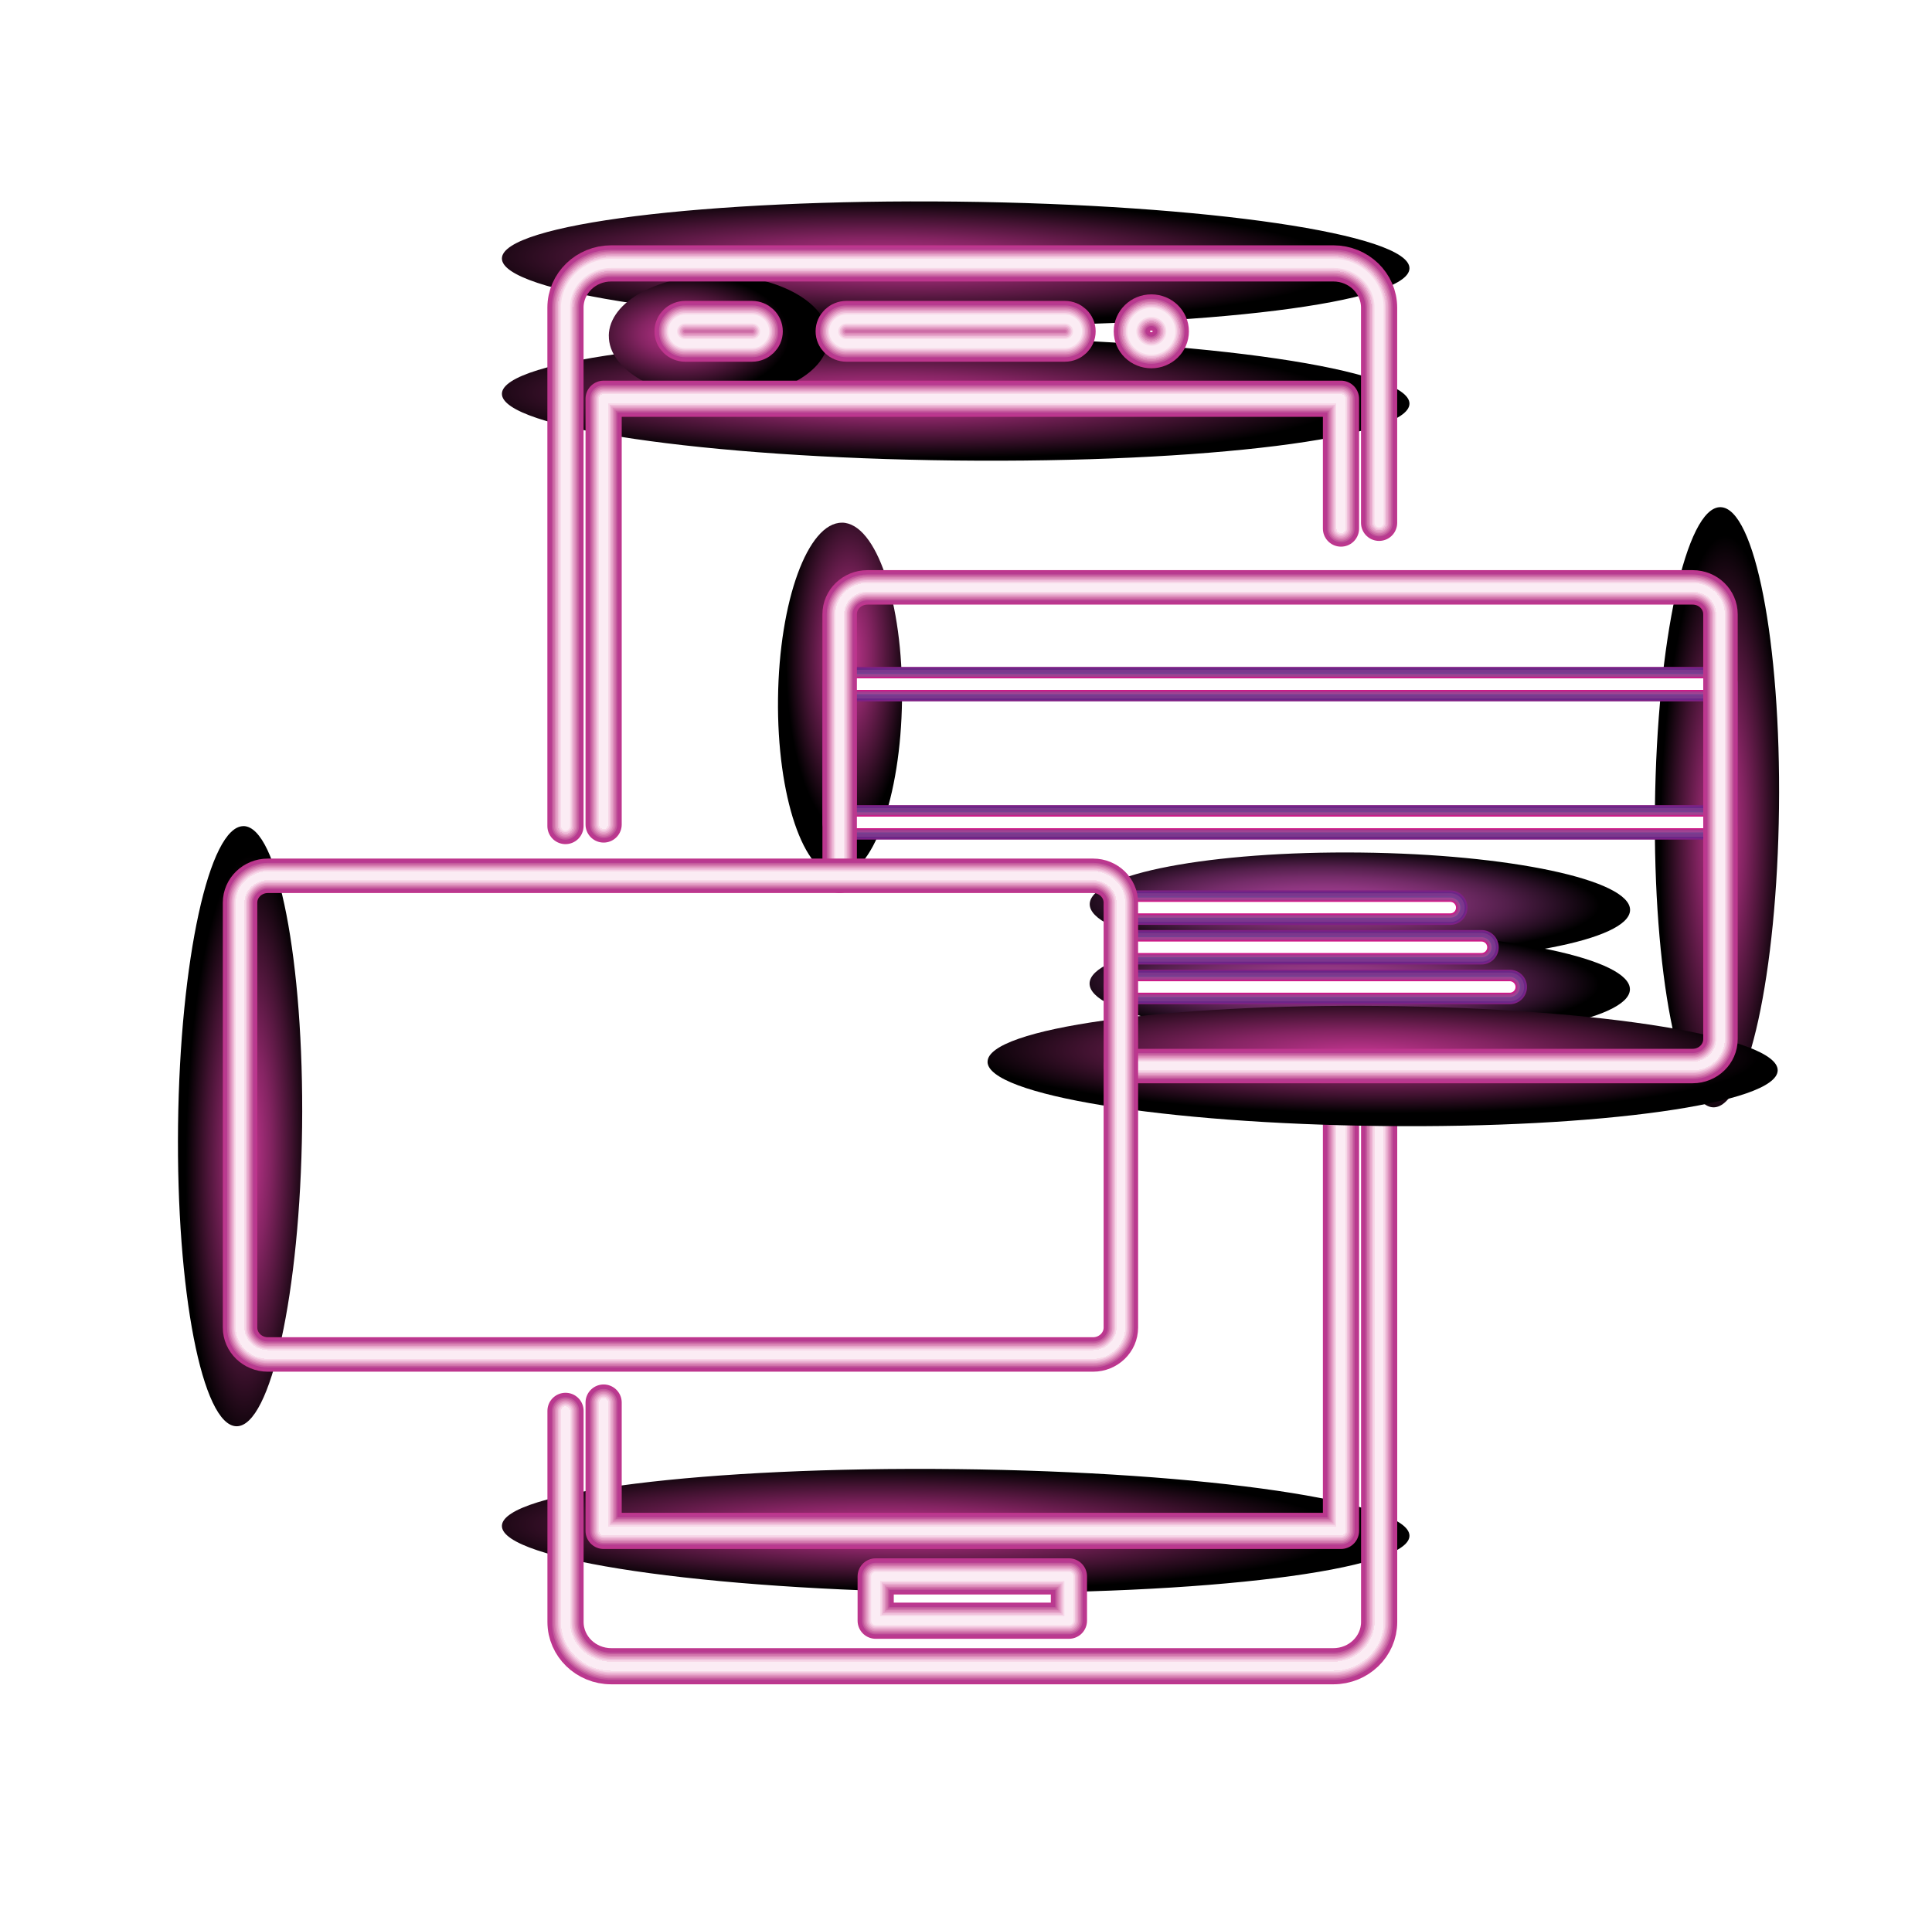 <svg xmlns="http://www.w3.org/2000/svg" fill="none" viewBox="0 0 76 75" height="75" width="76">
<g clip-path="url(#clip0_34_4869)">
<path fill="url(#paint0_radial_34_4869)" d="M19.744 10.167C19.727 11.508 27.708 12.685 37.566 12.793C47.423 12.902 55.428 11.902 55.445 10.559C55.46 9.218 47.48 8.041 37.623 7.933C27.766 7.824 19.759 8.824 19.744 10.167Z" style="mix-blend-mode:color-dodge"></path>
<path fill="url(#paint1_radial_34_4869)" d="M19.744 15.493C19.727 16.835 27.708 18.011 37.566 18.12C47.423 18.228 55.428 17.229 55.445 15.886C55.46 14.545 47.48 13.368 37.623 13.259C27.766 13.151 19.759 14.151 19.744 15.493Z" style="mix-blend-mode:color-dodge"></path>
<path fill="url(#paint2_radial_34_4869)" d="M19.744 60.04C19.727 61.381 27.708 62.558 37.566 62.666C47.423 62.775 55.428 61.775 55.445 60.432C55.46 59.091 47.48 57.914 37.623 57.806C27.766 57.697 19.759 58.697 19.744 60.04Z" style="mix-blend-mode:color-dodge"></path>
<path fill="url(#paint3_radial_34_4869)" d="M23.95 13.205C23.933 14.546 25.856 15.656 28.242 15.683C30.628 15.71 32.575 14.642 32.59 13.301C32.605 11.96 30.684 10.85 28.298 10.825C25.912 10.799 23.965 11.866 23.948 13.207L23.95 13.205Z" style="mix-blend-mode:color-dodge"></path>
<path stroke-linejoin="round" stroke-linecap="round" stroke-width="1.423" stroke="#BE358D" d="M54.252 43.836V63.819C54.252 64.783 53.445 65.562 52.452 65.562H24.045C23.05 65.562 22.246 64.781 22.246 63.819V55.514"></path>
<path stroke-linejoin="round" stroke-linecap="round" stroke-width="1.423" stroke="#BE358D" d="M22.244 32.503V12.106C22.244 11.143 23.05 10.364 24.043 10.364H52.45C53.445 10.364 54.25 11.145 54.25 12.106V20.572"></path>
<path stroke-linejoin="round" stroke-linecap="round" stroke-width="1.423" stroke="#BE358D" d="M52.751 43.836V60.237H23.745V55.187"></path>
<path stroke-linejoin="round" stroke-linecap="round" stroke-width="1.423" stroke="#BE358D" d="M23.745 32.442V15.69H52.751V20.798"></path>
<path stroke-linejoin="round" stroke-linecap="round" stroke-width="1.423" stroke="#BE358D" d="M42.049 62.028H34.447V63.771H42.049V62.028Z"></path>
<path stroke-linejoin="round" stroke-linecap="round" stroke-width="1.423" stroke="#BE358D" d="M42.389 13.037C42.389 13.304 42.165 13.521 41.889 13.521H33.296C33.019 13.521 32.795 13.304 32.795 13.037C32.795 12.769 33.019 12.552 33.296 12.552H41.889C42.165 12.552 42.389 12.769 42.389 13.037Z"></path>
<path stroke-linejoin="round" stroke-linecap="round" stroke-width="1.423" stroke="#BE358D" d="M30.082 13.037C30.082 13.304 29.858 13.521 29.582 13.521H26.957C26.681 13.521 26.457 13.304 26.457 13.037C26.457 12.769 26.681 12.552 26.957 12.552H29.582C29.858 12.552 30.082 12.769 30.082 13.037Z"></path>
<path stroke-linejoin="round" stroke-linecap="round" stroke-width="1.423" stroke="#BE358D" d="M46.057 13.037C46.057 13.447 45.714 13.78 45.29 13.78C44.867 13.78 44.523 13.447 44.523 13.037C44.523 12.627 44.867 12.294 45.29 12.294C45.714 12.294 46.057 12.627 46.057 13.037Z"></path>
<path stroke-linejoin="round" stroke-linecap="round" stroke-width="1.305" stroke="#BA398F" d="M54.252 43.836V63.819C54.252 64.783 53.445 65.562 52.452 65.562H24.045C23.05 65.562 22.246 64.781 22.246 63.819V55.514"></path>
<path stroke-linejoin="round" stroke-linecap="round" stroke-width="1.305" stroke="#BA398F" d="M22.244 32.503V12.106C22.244 11.143 23.05 10.364 24.043 10.364H52.45C53.445 10.364 54.25 11.145 54.25 12.106V20.572"></path>
<path stroke-linejoin="round" stroke-linecap="round" stroke-width="1.305" stroke="#BA398F" d="M52.751 43.836V60.237H23.745V55.187"></path>
<path stroke-linejoin="round" stroke-linecap="round" stroke-width="1.305" stroke="#BA398F" d="M23.745 32.442V15.69H52.751V20.798"></path>
<path stroke-linejoin="round" stroke-linecap="round" stroke-width="1.305" stroke="#BA398F" d="M42.049 62.028H34.447V63.771H42.049V62.028Z"></path>
<path stroke-linejoin="round" stroke-linecap="round" stroke-width="1.305" stroke="#BA398F" d="M42.389 13.037C42.389 13.304 42.165 13.521 41.889 13.521H33.296C33.019 13.521 32.795 13.304 32.795 13.037C32.795 12.769 33.019 12.552 33.296 12.552H41.889C42.165 12.552 42.389 12.769 42.389 13.037Z"></path>
<path stroke-linejoin="round" stroke-linecap="round" stroke-width="1.305" stroke="#BA398F" d="M30.082 13.037C30.082 13.304 29.858 13.521 29.582 13.521H26.957C26.681 13.521 26.457 13.304 26.457 13.037C26.457 12.769 26.681 12.552 26.957 12.552H29.582C29.858 12.552 30.082 12.769 30.082 13.037Z"></path>
<path stroke-linejoin="round" stroke-linecap="round" stroke-width="1.305" stroke="#BA398F" d="M46.057 13.037C46.057 13.447 45.714 13.78 45.29 13.78C44.867 13.78 44.523 13.447 44.523 13.037C44.523 12.627 44.867 12.294 45.29 12.294C45.714 12.294 46.057 12.627 46.057 13.037Z"></path>
<path stroke-linejoin="round" stroke-linecap="round" stroke-width="1.187" stroke="#B73B90" d="M54.252 43.836V63.819C54.252 64.783 53.445 65.562 52.452 65.562H24.045C23.05 65.562 22.246 64.781 22.246 63.819V55.514"></path>
<path stroke-linejoin="round" stroke-linecap="round" stroke-width="1.187" stroke="#B73B90" d="M22.244 32.503V12.106C22.244 11.143 23.05 10.364 24.043 10.364H52.45C53.445 10.364 54.25 11.145 54.25 12.106V20.572"></path>
<path stroke-linejoin="round" stroke-linecap="round" stroke-width="1.187" stroke="#B73B90" d="M52.751 43.836V60.237H23.745V55.187"></path>
<path stroke-linejoin="round" stroke-linecap="round" stroke-width="1.187" stroke="#B73B90" d="M23.745 32.442V15.69H52.751V20.798"></path>
<path stroke-linejoin="round" stroke-linecap="round" stroke-width="1.187" stroke="#B73B90" d="M42.049 62.028H34.447V63.771H42.049V62.028Z"></path>
<path stroke-linejoin="round" stroke-linecap="round" stroke-width="1.187" stroke="#B73B90" d="M42.389 13.037C42.389 13.304 42.165 13.521 41.889 13.521H33.296C33.019 13.521 32.795 13.304 32.795 13.037C32.795 12.769 33.019 12.552 33.296 12.552H41.889C42.165 12.552 42.389 12.769 42.389 13.037Z"></path>
<path stroke-linejoin="round" stroke-linecap="round" stroke-width="1.187" stroke="#B73B90" d="M30.082 13.037C30.082 13.304 29.858 13.521 29.582 13.521H26.957C26.681 13.521 26.457 13.304 26.457 13.037C26.457 12.769 26.681 12.552 26.957 12.552H29.582C29.858 12.552 30.082 12.769 30.082 13.037Z"></path>
<path stroke-linejoin="round" stroke-linecap="round" stroke-width="1.187" stroke="#B73B90" d="M46.057 13.037C46.057 13.447 45.714 13.78 45.29 13.78C44.867 13.78 44.523 13.447 44.523 13.037C44.523 12.627 44.867 12.294 45.29 12.294C45.714 12.294 46.057 12.627 46.057 13.037Z"></path>
<path stroke-linejoin="round" stroke-linecap="round" stroke-width="1.068" stroke="#C3599C" d="M54.252 43.836V63.819C54.252 64.783 53.445 65.562 52.452 65.562H24.045C23.05 65.562 22.246 64.781 22.246 63.819V55.514"></path>
<path stroke-linejoin="round" stroke-linecap="round" stroke-width="1.068" stroke="#C3599C" d="M22.244 32.503V12.106C22.244 11.143 23.05 10.364 24.043 10.364H52.45C53.445 10.364 54.25 11.145 54.25 12.106V20.572"></path>
<path stroke-linejoin="round" stroke-linecap="round" stroke-width="1.068" stroke="#C3599C" d="M52.751 43.836V60.237H23.745V55.187"></path>
<path stroke-linejoin="round" stroke-linecap="round" stroke-width="1.068" stroke="#C3599C" d="M23.745 32.442V15.69H52.751V20.798"></path>
<path stroke-linejoin="round" stroke-linecap="round" stroke-width="1.068" stroke="#C3599C" d="M42.049 62.028H34.447V63.771H42.049V62.028Z"></path>
<path stroke-linejoin="round" stroke-linecap="round" stroke-width="1.068" stroke="#C3599C" d="M42.389 13.037C42.389 13.304 42.165 13.521 41.889 13.521H33.296C33.019 13.521 32.795 13.304 32.795 13.037C32.795 12.769 33.019 12.552 33.296 12.552H41.889C42.165 12.552 42.389 12.769 42.389 13.037Z"></path>
<path stroke-linejoin="round" stroke-linecap="round" stroke-width="1.068" stroke="#C3599C" d="M30.082 13.037C30.082 13.304 29.858 13.521 29.582 13.521H26.957C26.681 13.521 26.457 13.304 26.457 13.037C26.457 12.769 26.681 12.552 26.957 12.552H29.582C29.858 12.552 30.082 12.769 30.082 13.037Z"></path>
<path stroke-linejoin="round" stroke-linecap="round" stroke-width="1.068" stroke="#C3599C" d="M46.057 13.037C46.057 13.447 45.714 13.78 45.29 13.78C44.867 13.78 44.523 13.447 44.523 13.037C44.523 12.627 44.867 12.294 45.29 12.294C45.714 12.294 46.057 12.627 46.057 13.037Z"></path>
<path stroke-linejoin="round" stroke-linecap="round" stroke-width="0.95" stroke="#D073AA" d="M54.252 43.836V63.819C54.252 64.783 53.445 65.562 52.452 65.562H24.045C23.05 65.562 22.246 64.781 22.246 63.819V55.514"></path>
<path stroke-linejoin="round" stroke-linecap="round" stroke-width="0.95" stroke="#D073AA" d="M22.244 32.503V12.106C22.244 11.143 23.05 10.364 24.043 10.364H52.45C53.445 10.364 54.25 11.145 54.25 12.106V20.572"></path>
<path stroke-linejoin="round" stroke-linecap="round" stroke-width="0.95" stroke="#D073AA" d="M52.751 43.836V60.237H23.745V55.187"></path>
<path stroke-linejoin="round" stroke-linecap="round" stroke-width="0.95" stroke="#D073AA" d="M23.745 32.442V15.69H52.751V20.798"></path>
<path stroke-linejoin="round" stroke-linecap="round" stroke-width="0.95" stroke="#D073AA" d="M42.049 62.028H34.447V63.771H42.049V62.028Z"></path>
<path stroke-linejoin="round" stroke-linecap="round" stroke-width="0.95" stroke="#D073AA" d="M42.389 13.037C42.389 13.304 42.165 13.521 41.889 13.521H33.296C33.019 13.521 32.795 13.304 32.795 13.037C32.795 12.769 33.019 12.552 33.296 12.552H41.889C42.165 12.552 42.389 12.769 42.389 13.037Z"></path>
<path stroke-linejoin="round" stroke-linecap="round" stroke-width="0.95" stroke="#D073AA" d="M30.082 13.037C30.082 13.304 29.858 13.521 29.582 13.521H26.957C26.681 13.521 26.457 13.304 26.457 13.037C26.457 12.769 26.681 12.552 26.957 12.552H29.582C29.858 12.552 30.082 12.769 30.082 13.037Z"></path>
<path stroke-linejoin="round" stroke-linecap="round" stroke-width="0.95" stroke="#D073AA" d="M46.057 13.037C46.057 13.447 45.714 13.78 45.29 13.78C44.867 13.78 44.523 13.447 44.523 13.037C44.523 12.627 44.867 12.294 45.29 12.294C45.714 12.294 46.057 12.627 46.057 13.037Z"></path>
<path stroke-linejoin="round" stroke-linecap="round" stroke-width="0.83" stroke="#DC8DBA" d="M54.252 43.836V63.819C54.252 64.783 53.445 65.562 52.452 65.562H24.045C23.05 65.562 22.246 64.781 22.246 63.819V55.514"></path>
<path stroke-linejoin="round" stroke-linecap="round" stroke-width="0.83" stroke="#DC8DBA" d="M22.244 32.503V12.106C22.244 11.143 23.05 10.364 24.043 10.364H52.45C53.445 10.364 54.25 11.145 54.25 12.106V20.572"></path>
<path stroke-linejoin="round" stroke-linecap="round" stroke-width="0.83" stroke="#DC8DBA" d="M52.751 43.836V60.237H23.745V55.187"></path>
<path stroke-linejoin="round" stroke-linecap="round" stroke-width="0.83" stroke="#DC8DBA" d="M23.745 32.442V15.69H52.751V20.798"></path>
<path stroke-linejoin="round" stroke-linecap="round" stroke-width="0.83" stroke="#DC8DBA" d="M42.049 62.028H34.447V63.771H42.049V62.028Z"></path>
<path stroke-linejoin="round" stroke-linecap="round" stroke-width="0.83" stroke="#DC8DBA" d="M42.389 13.037C42.389 13.304 42.165 13.521 41.889 13.521H33.296C33.019 13.521 32.795 13.304 32.795 13.037C32.795 12.769 33.019 12.552 33.296 12.552H41.889C42.165 12.552 42.389 12.769 42.389 13.037Z"></path>
<path stroke-linejoin="round" stroke-linecap="round" stroke-width="0.83" stroke="#DC8DBA" d="M30.082 13.037C30.082 13.304 29.858 13.521 29.582 13.521H26.957C26.681 13.521 26.457 13.304 26.457 13.037C26.457 12.769 26.681 12.552 26.957 12.552H29.582C29.858 12.552 30.082 12.769 30.082 13.037Z"></path>
<path stroke-linejoin="round" stroke-linecap="round" stroke-width="0.83" stroke="#DC8DBA" d="M46.057 13.037C46.057 13.447 45.714 13.78 45.29 13.78C44.867 13.78 44.523 13.447 44.523 13.037C44.523 12.627 44.867 12.294 45.29 12.294C45.714 12.294 46.057 12.627 46.057 13.037Z"></path>
<path stroke-linejoin="round" stroke-linecap="round" stroke-width="0.712" stroke="#E6A6CA" d="M54.252 43.836V63.819C54.252 64.783 53.445 65.562 52.452 65.562H24.045C23.05 65.562 22.246 64.781 22.246 63.819V55.514"></path>
<path stroke-linejoin="round" stroke-linecap="round" stroke-width="0.712" stroke="#E6A6CA" d="M22.244 32.503V12.106C22.244 11.143 23.05 10.364 24.043 10.364H52.45C53.445 10.364 54.25 11.145 54.25 12.106V20.572"></path>
<path stroke-linejoin="round" stroke-linecap="round" stroke-width="0.712" stroke="#E6A6CA" d="M52.751 43.836V60.237H23.745V55.187"></path>
<path stroke-linejoin="round" stroke-linecap="round" stroke-width="0.712" stroke="#E6A6CA" d="M23.745 32.442V15.69H52.751V20.798"></path>
<path stroke-linejoin="round" stroke-linecap="round" stroke-width="0.712" stroke="#E6A6CA" d="M42.049 62.028H34.447V63.771H42.049V62.028Z"></path>
<path stroke-linejoin="round" stroke-linecap="round" stroke-width="0.712" stroke="#E6A6CA" d="M42.389 13.037C42.389 13.304 42.165 13.521 41.889 13.521H33.296C33.019 13.521 32.795 13.304 32.795 13.037C32.795 12.769 33.019 12.552 33.296 12.552H41.889C42.165 12.552 42.389 12.769 42.389 13.037Z"></path>
<path stroke-linejoin="round" stroke-linecap="round" stroke-width="0.712" stroke="#E6A6CA" d="M30.082 13.037C30.082 13.304 29.858 13.521 29.582 13.521H26.957C26.681 13.521 26.457 13.304 26.457 13.037C26.457 12.769 26.681 12.552 26.957 12.552H29.582C29.858 12.552 30.082 12.769 30.082 13.037Z"></path>
<g filter="url(#filter0_ddd_34_4869)">
<path shape-rendering="crispEdges" stroke-linejoin="round" stroke-linecap="round" stroke-width="0.712" stroke="#E6A6CA" d="M46.057 13.037C46.057 13.447 45.714 13.78 45.29 13.78C44.867 13.78 44.523 13.447 44.523 13.037C44.523 12.627 44.867 12.294 45.29 12.294C45.714 12.294 46.057 12.627 46.057 13.037Z"></path>
</g>
<path stroke-linejoin="round" stroke-linecap="round" stroke-width="0.593" stroke="#EFBFDA" d="M54.252 43.836V63.819C54.252 64.783 53.445 65.562 52.452 65.562H24.045C23.05 65.562 22.246 64.781 22.246 63.819V55.514"></path>
<g filter="url(#filter1_ddd_34_4869)">
<path shape-rendering="crispEdges" stroke-linejoin="round" stroke-linecap="round" stroke-width="0.593" stroke="#EFBFDA" d="M22.244 32.503V12.106C22.244 11.143 23.05 10.364 24.043 10.364H52.45C53.445 10.364 54.25 11.145 54.25 12.106V20.572"></path>
</g>
<path stroke-linejoin="round" stroke-linecap="round" stroke-width="0.593" stroke="#EFBFDA" d="M52.751 43.836V60.237H23.745V55.187"></path>
<path stroke-linejoin="round" stroke-linecap="round" stroke-width="0.593" stroke="#EFBFDA" d="M23.745 32.442V15.69H52.751V20.798"></path>
<path stroke-linejoin="round" stroke-linecap="round" stroke-width="0.593" stroke="#EFBFDA" d="M42.049 62.028H34.447V63.771H42.049V62.028Z"></path>
<path stroke-linejoin="round" stroke-linecap="round" stroke-width="0.593" stroke="#EFBFDA" d="M42.389 13.037C42.389 13.304 42.165 13.521 41.889 13.521H33.296C33.019 13.521 32.795 13.304 32.795 13.037C32.795 12.769 33.019 12.552 33.296 12.552H41.889C42.165 12.552 42.389 12.769 42.389 13.037Z"></path>
<path stroke-linejoin="round" stroke-linecap="round" stroke-width="0.593" stroke="#EFBFDA" d="M30.082 13.037C30.082 13.304 29.858 13.521 29.582 13.521H26.957C26.681 13.521 26.457 13.304 26.457 13.037C26.457 12.769 26.681 12.552 26.957 12.552H29.582C29.858 12.552 30.082 12.769 30.082 13.037Z"></path>
<path stroke-linejoin="round" stroke-linecap="round" stroke-width="0.593" stroke="#EFBFDA" d="M46.057 13.037C46.057 13.447 45.714 13.78 45.29 13.78C44.867 13.78 44.523 13.447 44.523 13.037C44.523 12.627 44.867 12.294 45.29 12.294C45.714 12.294 46.057 12.627 46.057 13.037Z"></path>
<path stroke-linejoin="round" stroke-linecap="round" stroke-width="0.475" stroke="#F7D8E8" d="M54.252 43.836V63.819C54.252 64.783 53.445 65.562 52.452 65.562H24.045C23.05 65.562 22.246 64.781 22.246 63.819V55.514"></path>
<path stroke-linejoin="round" stroke-linecap="round" stroke-width="0.475" stroke="#F7D8E8" d="M22.244 32.503V12.106C22.244 11.143 23.05 10.364 24.043 10.364H52.45C53.445 10.364 54.25 11.145 54.25 12.106V20.572"></path>
<path stroke-linejoin="round" stroke-linecap="round" stroke-width="0.475" stroke="#F7D8E8" d="M52.751 43.836V60.237H23.745V55.187"></path>
<path stroke-linejoin="round" stroke-linecap="round" stroke-width="0.475" stroke="#F7D8E8" d="M23.745 32.442V15.69H52.751V20.798"></path>
<path stroke-linejoin="round" stroke-linecap="round" stroke-width="0.475" stroke="#F7D8E8" d="M42.049 62.028H34.447V63.771H42.049V62.028Z"></path>
<path stroke-linejoin="round" stroke-linecap="round" stroke-width="0.475" stroke="#F7D8E8" d="M42.389 13.037C42.389 13.304 42.165 13.521 41.889 13.521H33.296C33.019 13.521 32.795 13.304 32.795 13.037C32.795 12.769 33.019 12.552 33.296 12.552H41.889C42.165 12.552 42.389 12.769 42.389 13.037Z"></path>
<path stroke-linejoin="round" stroke-linecap="round" stroke-width="0.475" stroke="#F7D8E8" d="M30.082 13.037C30.082 13.304 29.858 13.521 29.582 13.521H26.957C26.681 13.521 26.457 13.304 26.457 13.037C26.457 12.769 26.681 12.552 26.957 12.552H29.582C29.858 12.552 30.082 12.769 30.082 13.037Z"></path>
<path stroke-linejoin="round" stroke-linecap="round" stroke-width="0.475" stroke="#F7D8E8" d="M46.057 13.037C46.057 13.447 45.714 13.78 45.29 13.78C44.867 13.78 44.523 13.447 44.523 13.037C44.523 12.627 44.867 12.294 45.29 12.294C45.714 12.294 46.057 12.627 46.057 13.037Z"></path>
<g filter="url(#filter2_ddd_34_4869)">
<path shape-rendering="crispEdges" stroke-linejoin="round" stroke-linecap="round" stroke-width="0.357" stroke="#FBECF4" d="M54.252 43.836V63.819C54.252 64.783 53.445 65.562 52.452 65.562H24.045C23.05 65.562 22.246 64.781 22.246 63.819V55.514"></path>
</g>
<path stroke-linejoin="round" stroke-linecap="round" stroke-width="0.357" stroke="#FBECF4" d="M22.244 32.503V12.106C22.244 11.143 23.05 10.364 24.043 10.364H52.45C53.445 10.364 54.25 11.145 54.25 12.106V20.572"></path>
<g filter="url(#filter3_ddd_34_4869)">
<path shape-rendering="crispEdges" stroke-linejoin="round" stroke-linecap="round" stroke-width="0.357" stroke="#FBECF4" d="M52.751 43.836V60.237H23.745V55.187"></path>
</g>
<g filter="url(#filter4_ddd_34_4869)">
<path shape-rendering="crispEdges" stroke-linejoin="round" stroke-linecap="round" stroke-width="0.357" stroke="#FBECF4" d="M23.745 32.442V15.69H52.751V20.798"></path>
</g>
<path stroke-linejoin="round" stroke-linecap="round" stroke-width="0.357" stroke="#FBECF4" d="M42.049 62.028H34.447V63.771H42.049V62.028Z"></path>
<path stroke-linejoin="round" stroke-linecap="round" stroke-width="0.357" stroke="#FBECF4" d="M42.389 13.037C42.389 13.304 42.165 13.521 41.889 13.521H33.296C33.019 13.521 32.795 13.304 32.795 13.037C32.795 12.769 33.019 12.552 33.296 12.552H41.889C42.165 12.552 42.389 12.769 42.389 13.037Z"></path>
<path stroke-linejoin="round" stroke-linecap="round" stroke-width="0.357" stroke="#FBECF4" d="M30.082 13.037C30.082 13.304 29.858 13.521 29.582 13.521H26.957C26.681 13.521 26.457 13.304 26.457 13.037C26.457 12.769 26.681 12.552 26.957 12.552H29.582C29.858 12.552 30.082 12.769 30.082 13.037Z"></path>
<path stroke-linejoin="round" stroke-linecap="round" stroke-width="0.357" stroke="#FBECF4" d="M46.057 13.037C46.057 13.447 45.714 13.78 45.29 13.78C44.867 13.78 44.523 13.447 44.523 13.037C44.523 12.627 44.867 12.294 45.29 12.294C45.714 12.294 46.057 12.627 46.057 13.037Z"></path>
<path fill="url(#paint4_radial_34_4869)" d="M9.582 32.507C8.234 32.491 7.08 37.767 7.004 44.286C6.927 50.806 7.957 56.105 9.305 56.12C10.653 56.134 11.807 50.86 11.884 44.341C11.96 37.821 10.93 32.522 9.582 32.505V32.507Z" style="mix-blend-mode:color-dodge"></path>
<path fill="url(#paint5_radial_34_4869)" d="M42.867 35.574C42.852 36.758 47.601 37.77 53.471 37.834C59.34 37.899 64.11 36.991 64.123 35.807C64.136 34.623 59.391 33.611 53.521 33.546C47.652 33.481 42.882 34.39 42.867 35.572V35.574Z" style="mix-blend-mode:color-dodge"></path>
<path fill="url(#paint6_radial_34_4869)" d="M42.861 38.696C42.846 39.88 47.595 40.892 53.465 40.957C59.332 41.022 64.102 40.114 64.117 38.931C64.13 37.747 59.385 36.734 53.515 36.671C47.646 36.606 42.876 37.514 42.861 38.697V38.696Z" style="mix-blend-mode:color-dodge"></path>
<path fill="url(#paint7_radial_34_4869)" d="M67.679 19.956C66.331 19.94 65.178 25.216 65.101 31.737C65.025 38.257 66.055 43.556 67.403 43.571C68.751 43.585 69.905 38.311 69.981 31.791C70.058 25.272 69.027 19.972 67.679 19.956Z" style="mix-blend-mode:color-dodge"></path>
<path fill="url(#paint8_radial_34_4869)" d="M33.125 20.567C31.777 20.553 30.65 23.651 30.605 27.488C30.56 31.323 31.617 34.447 32.963 34.461C34.311 34.476 35.438 31.378 35.483 27.54C35.528 23.705 34.471 20.582 33.125 20.565V20.567Z" style="mix-blend-mode:color-dodge"></path>
<path fill="url(#paint9_radial_34_4869)" d="M38.847 41.774C38.83 43.079 45.777 44.212 54.361 44.306C62.943 44.402 69.914 43.419 69.93 42.116C69.944 40.812 62.999 39.677 54.418 39.583C45.836 39.489 38.864 40.471 38.849 41.774H38.847Z" style="mix-blend-mode:color-dodge"></path>
<path stroke-linejoin="round" stroke-linecap="round" stroke-width="1.356" stroke="#7E2085" d="M67.679 26.92H33.03V32.359H67.679V26.92Z"></path>
<path stroke-linejoin="round" stroke-linecap="round" stroke-width="1.242" stroke="#692787" d="M67.679 26.92H33.03V32.359H67.679V26.92Z"></path>
<path stroke-linejoin="round" stroke-linecap="round" stroke-width="1.129" stroke="#7C378D" d="M67.679 26.92H33.03V32.359H67.679V26.92Z"></path>
<path stroke-linejoin="round" stroke-linecap="round" stroke-width="0.903" stroke="#754091" d="M67.679 26.92H33.03V32.359H67.679V26.92Z"></path>
<path stroke-linejoin="round" stroke-linecap="round" stroke-width="0.791" stroke="#A14493" d="M67.679 26.92H33.03V32.359H67.679V26.92Z"></path>
<path stroke-linejoin="round" stroke-linecap="round" stroke-width="0.677" stroke="#A03D90" d="M67.679 26.92H33.03V32.359H67.679V26.92Z"></path>
<path stroke-linejoin="round" stroke-linecap="round" stroke-width="0.565" stroke="#CD1987" d="M67.679 26.92H33.03V32.359H67.679V26.92Z"></path>
<g filter="url(#filter5_ddd_34_4869)">
<path shape-rendering="crispEdges" stroke-linejoin="round" stroke-linecap="round" stroke-width="0.451" stroke="white" d="M67.679 26.92H33.03V32.359H67.679V26.92Z"></path>
</g>
<path stroke-linejoin="round" stroke-linecap="round" stroke-width="1.356" stroke="#BE358D" d="M33.03 34.461V24.171C33.03 23.585 33.519 23.112 34.124 23.112H66.585C67.19 23.112 67.679 23.585 67.679 24.171V40.886C67.679 41.472 67.19 41.946 66.585 41.946H44.093"></path>
<path stroke-linejoin="round" stroke-linecap="round" stroke-width="1.242" stroke="#BA398F" d="M33.03 34.461V24.171C33.03 23.585 33.519 23.112 34.124 23.112H66.585C67.19 23.112 67.679 23.585 67.679 24.171V40.886C67.679 41.472 67.19 41.946 66.585 41.946H44.093"></path>
<path stroke-linejoin="round" stroke-linecap="round" stroke-width="1.129" stroke="#B73B90" d="M33.03 34.461V24.171C33.03 23.585 33.519 23.112 34.124 23.112H66.585C67.19 23.112 67.679 23.585 67.679 24.171V40.886C67.679 41.472 67.19 41.946 66.585 41.946H44.093"></path>
<path stroke-linejoin="round" stroke-linecap="round" stroke-width="1.017" stroke="#C3599C" d="M33.03 34.461V24.171C33.03 23.585 33.519 23.112 34.124 23.112H66.585C67.19 23.112 67.679 23.585 67.679 24.171V40.886C67.679 41.472 67.19 41.946 66.585 41.946H44.093"></path>
<path stroke-linejoin="round" stroke-linecap="round" stroke-width="0.903" stroke="#D073AA" d="M33.03 34.461V24.171C33.03 23.585 33.519 23.112 34.124 23.112H66.585C67.19 23.112 67.679 23.585 67.679 24.171V40.886C67.679 41.472 67.19 41.946 66.585 41.946H44.093"></path>
<path stroke-linejoin="round" stroke-linecap="round" stroke-width="0.791" stroke="#DC8DBA" d="M33.03 34.461V24.171C33.03 23.585 33.519 23.112 34.124 23.112H66.585C67.19 23.112 67.679 23.585 67.679 24.171V40.886C67.679 41.472 67.19 41.946 66.585 41.946H44.093"></path>
<path stroke-linejoin="round" stroke-linecap="round" stroke-width="0.677" stroke="#E6A6CA" d="M33.03 34.461V24.171C33.03 23.585 33.519 23.112 34.124 23.112H66.585C67.19 23.112 67.679 23.585 67.679 24.171V40.886C67.679 41.472 67.19 41.946 66.585 41.946H44.093"></path>
<path stroke-linejoin="round" stroke-linecap="round" stroke-width="0.565" stroke="#EFBFDA" d="M33.03 34.461V24.171C33.03 23.585 33.519 23.112 34.124 23.112H66.585C67.19 23.112 67.679 23.585 67.679 24.171V40.886C67.679 41.472 67.19 41.946 66.585 41.946H44.093"></path>
<path stroke-linejoin="round" stroke-linecap="round" stroke-width="0.451" stroke="#F7D8E8" d="M33.03 34.461V24.171C33.03 23.585 33.519 23.112 34.124 23.112H66.585C67.19 23.112 67.679 23.585 67.679 24.171V40.886C67.679 41.472 67.19 41.946 66.585 41.946H44.093"></path>
<g filter="url(#filter6_ddd_34_4869)">
<path shape-rendering="crispEdges" stroke-linejoin="round" stroke-linecap="round" stroke-width="0.34" stroke="#FBECF4" d="M33.03 34.461V24.171C33.03 23.585 33.519 23.112 34.124 23.112H66.585C67.19 23.112 67.679 23.585 67.679 24.171V40.886C67.679 41.472 67.19 41.946 66.585 41.946H44.093"></path>
</g>
<path stroke-linejoin="round" stroke-linecap="round" stroke-width="1.356" stroke="#7E2085" d="M44.094 35.713H57.05"></path>
<path stroke-linejoin="round" stroke-linecap="round" stroke-width="1.356" stroke="#7E2085" d="M44.299 37.273H58.278"></path>
<path stroke-linejoin="round" stroke-linecap="round" stroke-width="1.356" stroke="#7E2085" d="M44.094 38.835H59.391"></path>
<path stroke-linejoin="round" stroke-linecap="round" stroke-width="1.242" stroke="#692787" d="M44.094 35.713H57.05"></path>
<path stroke-linejoin="round" stroke-linecap="round" stroke-width="1.242" stroke="#692787" d="M44.299 37.273H58.278"></path>
<path stroke-linejoin="round" stroke-linecap="round" stroke-width="1.242" stroke="#692787" d="M44.094 38.835H59.391"></path>
<path stroke-linejoin="round" stroke-linecap="round" stroke-width="1.129" stroke="#7C378D" d="M44.094 35.713H57.05"></path>
<path stroke-linejoin="round" stroke-linecap="round" stroke-width="1.129" stroke="#7C378D" d="M44.299 37.273H58.278"></path>
<path stroke-linejoin="round" stroke-linecap="round" stroke-width="1.129" stroke="#7C378D" d="M44.094 38.835H59.391"></path>
<path stroke-linejoin="round" stroke-linecap="round" stroke-width="0.903" stroke="#754091" d="M44.094 35.713H57.05"></path>
<path stroke-linejoin="round" stroke-linecap="round" stroke-width="0.903" stroke="#754091" d="M44.299 37.273H58.278"></path>
<path stroke-linejoin="round" stroke-linecap="round" stroke-width="0.903" stroke="#754091" d="M44.094 38.835H59.391"></path>
<path stroke-linejoin="round" stroke-linecap="round" stroke-width="0.791" stroke="#A14493" d="M44.094 35.713H57.05"></path>
<path stroke-linejoin="round" stroke-linecap="round" stroke-width="0.791" stroke="#A14493" d="M44.299 37.273H58.278"></path>
<path stroke-linejoin="round" stroke-linecap="round" stroke-width="0.791" stroke="#A14493" d="M44.094 38.835H59.391"></path>
<path stroke-linejoin="round" stroke-linecap="round" stroke-width="0.677" stroke="#A03D90" d="M44.094 35.713H57.05"></path>
<path stroke-linejoin="round" stroke-linecap="round" stroke-width="0.677" stroke="#A03D90" d="M44.299 37.273H58.278"></path>
<path stroke-linejoin="round" stroke-linecap="round" stroke-width="0.677" stroke="#A03D90" d="M44.094 38.835H59.391"></path>
<path stroke-linejoin="round" stroke-linecap="round" stroke-width="0.565" stroke="#CD1987" d="M44.094 35.713H57.05"></path>
<path stroke-linejoin="round" stroke-linecap="round" stroke-width="0.565" stroke="#CD1987" d="M44.299 37.273H58.278"></path>
<path stroke-linejoin="round" stroke-linecap="round" stroke-width="0.565" stroke="#CD1987" d="M44.094 38.835H59.391"></path>
<path stroke-linejoin="round" stroke-linecap="round" stroke-width="0.451" stroke="white" d="M44.094 35.713H57.05"></path>
<path stroke-linejoin="round" stroke-linecap="round" stroke-width="0.451" stroke="white" d="M44.299 37.273H58.278"></path>
<path stroke-linejoin="round" stroke-linecap="round" stroke-width="0.451" stroke="white" d="M44.094 38.835H59.391"></path>
<path stroke-linejoin="round" stroke-linecap="round" stroke-width="1.356" stroke="#BE358D" d="M10.537 34.461H42.998C43.603 34.461 44.092 34.936 44.092 35.52V52.236C44.092 52.819 43.601 53.295 42.998 53.295H10.537C9.934 53.295 9.443 52.819 9.443 52.236V35.52C9.443 34.934 9.934 34.461 10.537 34.461Z"></path>
<path stroke-linejoin="round" stroke-linecap="round" stroke-width="1.242" stroke="#BA398F" d="M10.537 34.461H42.998C43.603 34.461 44.092 34.936 44.092 35.52V52.236C44.092 52.819 43.601 53.295 42.998 53.295H10.537C9.934 53.295 9.443 52.819 9.443 52.236V35.52C9.443 34.934 9.934 34.461 10.537 34.461Z"></path>
<path stroke-linejoin="round" stroke-linecap="round" stroke-width="1.129" stroke="#B73B90" d="M10.537 34.461H42.998C43.603 34.461 44.092 34.936 44.092 35.52V52.236C44.092 52.819 43.601 53.295 42.998 53.295H10.537C9.934 53.295 9.443 52.819 9.443 52.236V35.52C9.443 34.934 9.934 34.461 10.537 34.461Z"></path>
<path stroke-linejoin="round" stroke-linecap="round" stroke-width="1.017" stroke="#C3599C" d="M10.537 34.461H42.998C43.603 34.461 44.092 34.936 44.092 35.52V52.236C44.092 52.819 43.601 53.295 42.998 53.295H10.537C9.934 53.295 9.443 52.819 9.443 52.236V35.52C9.443 34.934 9.934 34.461 10.537 34.461Z"></path>
<path stroke-linejoin="round" stroke-linecap="round" stroke-width="0.903" stroke="#D073AA" d="M10.537 34.461H42.998C43.603 34.461 44.092 34.936 44.092 35.52V52.236C44.092 52.819 43.601 53.295 42.998 53.295H10.537C9.934 53.295 9.443 52.819 9.443 52.236V35.52C9.443 34.934 9.934 34.461 10.537 34.461Z"></path>
<path stroke-linejoin="round" stroke-linecap="round" stroke-width="0.791" stroke="#DC8DBA" d="M10.537 34.461H42.998C43.603 34.461 44.092 34.936 44.092 35.52V52.236C44.092 52.819 43.601 53.295 42.998 53.295H10.537C9.934 53.295 9.443 52.819 9.443 52.236V35.52C9.443 34.934 9.934 34.461 10.537 34.461Z"></path>
<path stroke-linejoin="round" stroke-linecap="round" stroke-width="0.677" stroke="#E6A6CA" d="M10.537 34.461H42.998C43.603 34.461 44.092 34.936 44.092 35.52V52.236C44.092 52.819 43.601 53.295 42.998 53.295H10.537C9.934 53.295 9.443 52.819 9.443 52.236V35.52C9.443 34.934 9.934 34.461 10.537 34.461Z"></path>
<path stroke-linejoin="round" stroke-linecap="round" stroke-width="0.565" stroke="#EFBFDA" d="M10.537 34.461H42.998C43.603 34.461 44.092 34.936 44.092 35.52V52.236C44.092 52.819 43.601 53.295 42.998 53.295H10.537C9.934 53.295 9.443 52.819 9.443 52.236V35.52C9.443 34.934 9.934 34.461 10.537 34.461Z"></path>
<path stroke-linejoin="round" stroke-linecap="round" stroke-width="0.451" stroke="#F7D8E8" d="M10.537 34.461H42.998C43.603 34.461 44.092 34.936 44.092 35.52V52.236C44.092 52.819 43.601 53.295 42.998 53.295H10.537C9.934 53.295 9.443 52.819 9.443 52.236V35.52C9.443 34.934 9.934 34.461 10.537 34.461Z"></path>
<g filter="url(#filter7_ddd_34_4869)">
<path shape-rendering="crispEdges" stroke-linejoin="round" stroke-linecap="round" stroke-width="0.34" stroke="#FBECF4" d="M10.537 34.461H42.998C43.603 34.461 44.092 34.936 44.092 35.52V52.236C44.092 52.819 43.601 53.295 42.998 53.295H10.537C9.934 53.295 9.443 52.819 9.443 52.236V35.52C9.443 34.934 9.934 34.461 10.537 34.461Z"></path>
</g>
<g filter="url(#filter8_dd_34_4869)">
<path stroke-linejoin="round" stroke-linecap="round" stroke-width="0.451" stroke="white" d="M18.404 42.316H34.697"></path>
</g>
<g filter="url(#filter9_dd_34_4869)">
<path stroke-linejoin="round" stroke-linecap="round" stroke-width="0.451" stroke="white" d="M17.318 44.456H35.784"></path>
</g>
<g filter="url(#filter10_dd_34_4869)">
<path stroke-linejoin="round" stroke-linecap="round" stroke-width="0.451" stroke="white" d="M16.232 46.597H36.87"></path>
</g>
</g>
<defs>
<filter color-interpolation-filters="sRGB" filterUnits="userSpaceOnUse" height="6.584" width="6.633" y="9.744" x="41.973" id="filter0_ddd_34_4869">
<feFlood result="BackgroundImageFix" flood-opacity="0"></feFlood>
<feColorMatrix result="hardAlpha" values="0 0 0 0 0 0 0 0 0 0 0 0 0 0 0 0 0 0 127 0" type="matrix" in="SourceAlpha"></feColorMatrix>
<feOffset></feOffset>
<feGaussianBlur stdDeviation="1.097"></feGaussianBlur>
<feComposite operator="out" in2="hardAlpha"></feComposite>
<feColorMatrix values="0 0 0 0 0.984 0 0 0 0 0 0 0 0 0 0.71 0 0 0 1 0" type="matrix"></feColorMatrix>
<feBlend result="effect1_dropShadow_34_4869" in2="BackgroundImageFix" mode="normal"></feBlend>
<feColorMatrix result="hardAlpha" values="0 0 0 0 0 0 0 0 0 0 0 0 0 0 0 0 0 0 127 0" type="matrix" in="SourceAlpha"></feColorMatrix>
<feOffset></feOffset>
<feGaussianBlur stdDeviation="1.097"></feGaussianBlur>
<feComposite operator="out" in2="hardAlpha"></feComposite>
<feColorMatrix values="0 0 0 0 0.984 0 0 0 0 0 0 0 0 0 0.71 0 0 0 1 0" type="matrix"></feColorMatrix>
<feBlend result="effect2_dropShadow_34_4869" in2="effect1_dropShadow_34_4869" mode="normal"></feBlend>
<feColorMatrix result="hardAlpha" values="0 0 0 0 0 0 0 0 0 0 0 0 0 0 0 0 0 0 127 0" type="matrix" in="SourceAlpha"></feColorMatrix>
<feOffset></feOffset>
<feGaussianBlur stdDeviation="1.097"></feGaussianBlur>
<feComposite operator="out" in2="hardAlpha"></feComposite>
<feColorMatrix values="0 0 0 0 0.984 0 0 0 0 0 0 0 0 0 0.71 0 0 0 1 0" type="matrix"></feColorMatrix>
<feBlend result="effect3_dropShadow_34_4869" in2="effect2_dropShadow_34_4869" mode="normal"></feBlend>
<feBlend result="shape" in2="effect3_dropShadow_34_4869" in="SourceGraphic" mode="normal"></feBlend>
</filter>
<filter color-interpolation-filters="sRGB" filterUnits="userSpaceOnUse" height="27.12" width="36.987" y="7.873" x="19.753" id="filter1_ddd_34_4869">
<feFlood result="BackgroundImageFix" flood-opacity="0"></feFlood>
<feColorMatrix result="hardAlpha" values="0 0 0 0 0 0 0 0 0 0 0 0 0 0 0 0 0 0 127 0" type="matrix" in="SourceAlpha"></feColorMatrix>
<feOffset></feOffset>
<feGaussianBlur stdDeviation="1.097"></feGaussianBlur>
<feComposite operator="out" in2="hardAlpha"></feComposite>
<feColorMatrix values="0 0 0 0 0.984 0 0 0 0 0 0 0 0 0 0.71 0 0 0 1 0" type="matrix"></feColorMatrix>
<feBlend result="effect1_dropShadow_34_4869" in2="BackgroundImageFix" mode="normal"></feBlend>
<feColorMatrix result="hardAlpha" values="0 0 0 0 0 0 0 0 0 0 0 0 0 0 0 0 0 0 127 0" type="matrix" in="SourceAlpha"></feColorMatrix>
<feOffset></feOffset>
<feGaussianBlur stdDeviation="1.097"></feGaussianBlur>
<feComposite operator="out" in2="hardAlpha"></feComposite>
<feColorMatrix values="0 0 0 0 0.984 0 0 0 0 0 0 0 0 0 0.71 0 0 0 1 0" type="matrix"></feColorMatrix>
<feBlend result="effect2_dropShadow_34_4869" in2="effect1_dropShadow_34_4869" mode="normal"></feBlend>
<feColorMatrix result="hardAlpha" values="0 0 0 0 0 0 0 0 0 0 0 0 0 0 0 0 0 0 127 0" type="matrix" in="SourceAlpha"></feColorMatrix>
<feOffset></feOffset>
<feGaussianBlur stdDeviation="1.097"></feGaussianBlur>
<feComposite operator="out" in2="hardAlpha"></feComposite>
<feColorMatrix values="0 0 0 0 0.984 0 0 0 0 0 0 0 0 0 0.71 0 0 0 1 0" type="matrix"></feColorMatrix>
<feBlend result="effect3_dropShadow_34_4869" in2="effect2_dropShadow_34_4869" mode="normal"></feBlend>
<feBlend result="shape" in2="effect3_dropShadow_34_4869" in="SourceGraphic" mode="normal"></feBlend>
</filter>
<filter color-interpolation-filters="sRGB" filterUnits="userSpaceOnUse" height="26.47" width="36.75" y="41.464" x="19.874" id="filter2_ddd_34_4869">
<feFlood result="BackgroundImageFix" flood-opacity="0"></feFlood>
<feColorMatrix result="hardAlpha" values="0 0 0 0 0 0 0 0 0 0 0 0 0 0 0 0 0 0 127 0" type="matrix" in="SourceAlpha"></feColorMatrix>
<feOffset></feOffset>
<feGaussianBlur stdDeviation="1.097"></feGaussianBlur>
<feComposite operator="out" in2="hardAlpha"></feComposite>
<feColorMatrix values="0 0 0 0 0.984 0 0 0 0 0 0 0 0 0 0.71 0 0 0 1 0" type="matrix"></feColorMatrix>
<feBlend result="effect1_dropShadow_34_4869" in2="BackgroundImageFix" mode="normal"></feBlend>
<feColorMatrix result="hardAlpha" values="0 0 0 0 0 0 0 0 0 0 0 0 0 0 0 0 0 0 127 0" type="matrix" in="SourceAlpha"></feColorMatrix>
<feOffset></feOffset>
<feGaussianBlur stdDeviation="1.097"></feGaussianBlur>
<feComposite operator="out" in2="hardAlpha"></feComposite>
<feColorMatrix values="0 0 0 0 0.984 0 0 0 0 0 0 0 0 0 0.71 0 0 0 1 0" type="matrix"></feColorMatrix>
<feBlend result="effect2_dropShadow_34_4869" in2="effect1_dropShadow_34_4869" mode="normal"></feBlend>
<feColorMatrix result="hardAlpha" values="0 0 0 0 0 0 0 0 0 0 0 0 0 0 0 0 0 0 127 0" type="matrix" in="SourceAlpha"></feColorMatrix>
<feOffset></feOffset>
<feGaussianBlur stdDeviation="1.097"></feGaussianBlur>
<feComposite operator="out" in2="hardAlpha"></feComposite>
<feColorMatrix values="0 0 0 0 0.984 0 0 0 0 0 0 0 0 0 0.71 0 0 0 1 0" type="matrix"></feColorMatrix>
<feBlend result="effect3_dropShadow_34_4869" in2="effect2_dropShadow_34_4869" mode="normal"></feBlend>
<feBlend result="shape" in2="effect3_dropShadow_34_4869" in="SourceGraphic" mode="normal"></feBlend>
</filter>
<filter color-interpolation-filters="sRGB" filterUnits="userSpaceOnUse" height="21.144" width="33.749" y="41.464" x="21.373" id="filter3_ddd_34_4869">
<feFlood result="BackgroundImageFix" flood-opacity="0"></feFlood>
<feColorMatrix result="hardAlpha" values="0 0 0 0 0 0 0 0 0 0 0 0 0 0 0 0 0 0 127 0" type="matrix" in="SourceAlpha"></feColorMatrix>
<feOffset></feOffset>
<feGaussianBlur stdDeviation="1.097"></feGaussianBlur>
<feComposite operator="out" in2="hardAlpha"></feComposite>
<feColorMatrix values="0 0 0 0 0.984 0 0 0 0 0 0 0 0 0 0.71 0 0 0 1 0" type="matrix"></feColorMatrix>
<feBlend result="effect1_dropShadow_34_4869" in2="BackgroundImageFix" mode="normal"></feBlend>
<feColorMatrix result="hardAlpha" values="0 0 0 0 0 0 0 0 0 0 0 0 0 0 0 0 0 0 127 0" type="matrix" in="SourceAlpha"></feColorMatrix>
<feOffset></feOffset>
<feGaussianBlur stdDeviation="1.097"></feGaussianBlur>
<feComposite operator="out" in2="hardAlpha"></feComposite>
<feColorMatrix values="0 0 0 0 0.984 0 0 0 0 0 0 0 0 0 0.71 0 0 0 1 0" type="matrix"></feColorMatrix>
<feBlend result="effect2_dropShadow_34_4869" in2="effect1_dropShadow_34_4869" mode="normal"></feBlend>
<feColorMatrix result="hardAlpha" values="0 0 0 0 0 0 0 0 0 0 0 0 0 0 0 0 0 0 127 0" type="matrix" in="SourceAlpha"></feColorMatrix>
<feOffset></feOffset>
<feGaussianBlur stdDeviation="1.097"></feGaussianBlur>
<feComposite operator="out" in2="hardAlpha"></feComposite>
<feColorMatrix values="0 0 0 0 0.984 0 0 0 0 0 0 0 0 0 0.71 0 0 0 1 0" type="matrix"></feColorMatrix>
<feBlend result="effect3_dropShadow_34_4869" in2="effect2_dropShadow_34_4869" mode="normal"></feBlend>
<feBlend result="shape" in2="effect3_dropShadow_34_4869" in="SourceGraphic" mode="normal"></feBlend>
</filter>
<filter color-interpolation-filters="sRGB" filterUnits="userSpaceOnUse" height="21.495" width="33.749" y="13.319" x="21.373" id="filter4_ddd_34_4869">
<feFlood result="BackgroundImageFix" flood-opacity="0"></feFlood>
<feColorMatrix result="hardAlpha" values="0 0 0 0 0 0 0 0 0 0 0 0 0 0 0 0 0 0 127 0" type="matrix" in="SourceAlpha"></feColorMatrix>
<feOffset></feOffset>
<feGaussianBlur stdDeviation="1.097"></feGaussianBlur>
<feComposite operator="out" in2="hardAlpha"></feComposite>
<feColorMatrix values="0 0 0 0 0.984 0 0 0 0 0 0 0 0 0 0.71 0 0 0 1 0" type="matrix"></feColorMatrix>
<feBlend result="effect1_dropShadow_34_4869" in2="BackgroundImageFix" mode="normal"></feBlend>
<feColorMatrix result="hardAlpha" values="0 0 0 0 0 0 0 0 0 0 0 0 0 0 0 0 0 0 127 0" type="matrix" in="SourceAlpha"></feColorMatrix>
<feOffset></feOffset>
<feGaussianBlur stdDeviation="1.097"></feGaussianBlur>
<feComposite operator="out" in2="hardAlpha"></feComposite>
<feColorMatrix values="0 0 0 0 0.984 0 0 0 0 0 0 0 0 0 0.71 0 0 0 1 0" type="matrix"></feColorMatrix>
<feBlend result="effect2_dropShadow_34_4869" in2="effect1_dropShadow_34_4869" mode="normal"></feBlend>
<feColorMatrix result="hardAlpha" values="0 0 0 0 0 0 0 0 0 0 0 0 0 0 0 0 0 0 127 0" type="matrix" in="SourceAlpha"></feColorMatrix>
<feOffset></feOffset>
<feGaussianBlur stdDeviation="1.097"></feGaussianBlur>
<feComposite operator="out" in2="hardAlpha"></feComposite>
<feColorMatrix values="0 0 0 0 0.984 0 0 0 0 0 0 0 0 0 0.71 0 0 0 1 0" type="matrix"></feColorMatrix>
<feBlend result="effect3_dropShadow_34_4869" in2="effect2_dropShadow_34_4869" mode="normal"></feBlend>
<feBlend result="shape" in2="effect3_dropShadow_34_4869" in="SourceGraphic" mode="normal"></feBlend>
</filter>
<filter color-interpolation-filters="sRGB" filterUnits="userSpaceOnUse" height="10.277" width="39.488" y="24.501" x="30.611" id="filter5_ddd_34_4869">
<feFlood result="BackgroundImageFix" flood-opacity="0"></feFlood>
<feColorMatrix result="hardAlpha" values="0 0 0 0 0 0 0 0 0 0 0 0 0 0 0 0 0 0 127 0" type="matrix" in="SourceAlpha"></feColorMatrix>
<feOffset></feOffset>
<feGaussianBlur stdDeviation="1.097"></feGaussianBlur>
<feComposite operator="out" in2="hardAlpha"></feComposite>
<feColorMatrix values="0 0 0 0 0.984 0 0 0 0 0 0 0 0 0 0.71 0 0 0 1 0" type="matrix"></feColorMatrix>
<feBlend result="effect1_dropShadow_34_4869" in2="BackgroundImageFix" mode="normal"></feBlend>
<feColorMatrix result="hardAlpha" values="0 0 0 0 0 0 0 0 0 0 0 0 0 0 0 0 0 0 127 0" type="matrix" in="SourceAlpha"></feColorMatrix>
<feOffset></feOffset>
<feGaussianBlur stdDeviation="1.097"></feGaussianBlur>
<feComposite operator="out" in2="hardAlpha"></feComposite>
<feColorMatrix values="0 0 0 0 0.984 0 0 0 0 0 0 0 0 0 0.71 0 0 0 1 0" type="matrix"></feColorMatrix>
<feBlend result="effect2_dropShadow_34_4869" in2="effect1_dropShadow_34_4869" mode="normal"></feBlend>
<feColorMatrix result="hardAlpha" values="0 0 0 0 0 0 0 0 0 0 0 0 0 0 0 0 0 0 127 0" type="matrix" in="SourceAlpha"></feColorMatrix>
<feOffset></feOffset>
<feGaussianBlur stdDeviation="1.097"></feGaussianBlur>
<feComposite operator="out" in2="hardAlpha"></feComposite>
<feColorMatrix values="0 0 0 0 0.984 0 0 0 0 0 0 0 0 0 0.71 0 0 0 1 0" type="matrix"></feColorMatrix>
<feBlend result="effect3_dropShadow_34_4869" in2="effect2_dropShadow_34_4869" mode="normal"></feBlend>
<feBlend result="shape" in2="effect3_dropShadow_34_4869" in="SourceGraphic" mode="normal"></feBlend>
</filter>
<filter color-interpolation-filters="sRGB" filterUnits="userSpaceOnUse" height="23.56" width="39.376" y="20.748" x="30.666" id="filter6_ddd_34_4869">
<feFlood result="BackgroundImageFix" flood-opacity="0"></feFlood>
<feColorMatrix result="hardAlpha" values="0 0 0 0 0 0 0 0 0 0 0 0 0 0 0 0 0 0 127 0" type="matrix" in="SourceAlpha"></feColorMatrix>
<feOffset></feOffset>
<feGaussianBlur stdDeviation="1.097"></feGaussianBlur>
<feComposite operator="out" in2="hardAlpha"></feComposite>
<feColorMatrix values="0 0 0 0 0.984 0 0 0 0 0 0 0 0 0 0.71 0 0 0 1 0" type="matrix"></feColorMatrix>
<feBlend result="effect1_dropShadow_34_4869" in2="BackgroundImageFix" mode="normal"></feBlend>
<feColorMatrix result="hardAlpha" values="0 0 0 0 0 0 0 0 0 0 0 0 0 0 0 0 0 0 127 0" type="matrix" in="SourceAlpha"></feColorMatrix>
<feOffset></feOffset>
<feGaussianBlur stdDeviation="1.097"></feGaussianBlur>
<feComposite operator="out" in2="hardAlpha"></feComposite>
<feColorMatrix values="0 0 0 0 0.984 0 0 0 0 0 0 0 0 0 0.71 0 0 0 1 0" type="matrix"></feColorMatrix>
<feBlend result="effect2_dropShadow_34_4869" in2="effect1_dropShadow_34_4869" mode="normal"></feBlend>
<feColorMatrix result="hardAlpha" values="0 0 0 0 0 0 0 0 0 0 0 0 0 0 0 0 0 0 127 0" type="matrix" in="SourceAlpha"></feColorMatrix>
<feOffset></feOffset>
<feGaussianBlur stdDeviation="1.097"></feGaussianBlur>
<feComposite operator="out" in2="hardAlpha"></feComposite>
<feColorMatrix values="0 0 0 0 0.984 0 0 0 0 0 0 0 0 0 0.71 0 0 0 1 0" type="matrix"></feColorMatrix>
<feBlend result="effect3_dropShadow_34_4869" in2="effect2_dropShadow_34_4869" mode="normal"></feBlend>
<feBlend result="shape" in2="effect3_dropShadow_34_4869" in="SourceGraphic" mode="normal"></feBlend>
</filter>
<filter color-interpolation-filters="sRGB" filterUnits="userSpaceOnUse" height="23.56" width="39.376" y="32.097" x="7.079" id="filter7_ddd_34_4869">
<feFlood result="BackgroundImageFix" flood-opacity="0"></feFlood>
<feColorMatrix result="hardAlpha" values="0 0 0 0 0 0 0 0 0 0 0 0 0 0 0 0 0 0 127 0" type="matrix" in="SourceAlpha"></feColorMatrix>
<feOffset></feOffset>
<feGaussianBlur stdDeviation="1.097"></feGaussianBlur>
<feComposite operator="out" in2="hardAlpha"></feComposite>
<feColorMatrix values="0 0 0 0 0.984 0 0 0 0 0 0 0 0 0 0.71 0 0 0 1 0" type="matrix"></feColorMatrix>
<feBlend result="effect1_dropShadow_34_4869" in2="BackgroundImageFix" mode="normal"></feBlend>
<feColorMatrix result="hardAlpha" values="0 0 0 0 0 0 0 0 0 0 0 0 0 0 0 0 0 0 127 0" type="matrix" in="SourceAlpha"></feColorMatrix>
<feOffset></feOffset>
<feGaussianBlur stdDeviation="1.097"></feGaussianBlur>
<feComposite operator="out" in2="hardAlpha"></feComposite>
<feColorMatrix values="0 0 0 0 0.984 0 0 0 0 0 0 0 0 0 0.71 0 0 0 1 0" type="matrix"></feColorMatrix>
<feBlend result="effect2_dropShadow_34_4869" in2="effect1_dropShadow_34_4869" mode="normal"></feBlend>
<feColorMatrix result="hardAlpha" values="0 0 0 0 0 0 0 0 0 0 0 0 0 0 0 0 0 0 127 0" type="matrix" in="SourceAlpha"></feColorMatrix>
<feOffset></feOffset>
<feGaussianBlur stdDeviation="1.097"></feGaussianBlur>
<feComposite operator="out" in2="hardAlpha"></feComposite>
<feColorMatrix values="0 0 0 0 0.984 0 0 0 0 0 0 0 0 0 0.71 0 0 0 1 0" type="matrix"></feColorMatrix>
<feBlend result="effect3_dropShadow_34_4869" in2="effect2_dropShadow_34_4869" mode="normal"></feBlend>
<feBlend result="shape" in2="effect3_dropShadow_34_4869" in="SourceGraphic" mode="normal"></feBlend>
</filter>
<filter color-interpolation-filters="sRGB" filterUnits="userSpaceOnUse" height="2.651" width="18.945" y="40.99" x="17.079" id="filter8_dd_34_4869">
<feFlood result="BackgroundImageFix" flood-opacity="0"></feFlood>
<feColorMatrix result="hardAlpha" values="0 0 0 0 0 0 0 0 0 0 0 0 0 0 0 0 0 0 127 0" type="matrix" in="SourceAlpha"></feColorMatrix>
<feOffset></feOffset>
<feGaussianBlur stdDeviation="0.55"></feGaussianBlur>
<feComposite operator="out" in2="hardAlpha"></feComposite>
<feColorMatrix values="0 0 0 0 0.984 0 0 0 0 0 0 0 0 0 0.71 0 0 0 1 0" type="matrix"></feColorMatrix>
<feBlend result="effect1_dropShadow_34_4869" in2="BackgroundImageFix" mode="normal"></feBlend>
<feColorMatrix result="hardAlpha" values="0 0 0 0 0 0 0 0 0 0 0 0 0 0 0 0 0 0 127 0" type="matrix" in="SourceAlpha"></feColorMatrix>
<feOffset></feOffset>
<feGaussianBlur stdDeviation="0.55"></feGaussianBlur>
<feComposite operator="out" in2="hardAlpha"></feComposite>
<feColorMatrix values="0 0 0 0 0.984 0 0 0 0 0 0 0 0 0 0.71 0 0 0 1 0" type="matrix"></feColorMatrix>
<feBlend result="effect2_dropShadow_34_4869" in2="effect1_dropShadow_34_4869" mode="normal"></feBlend>
<feBlend result="shape" in2="effect2_dropShadow_34_4869" in="SourceGraphic" mode="normal"></feBlend>
</filter>
<filter color-interpolation-filters="sRGB" filterUnits="userSpaceOnUse" height="2.651" width="21.117" y="43.13" x="15.993" id="filter9_dd_34_4869">
<feFlood result="BackgroundImageFix" flood-opacity="0"></feFlood>
<feColorMatrix result="hardAlpha" values="0 0 0 0 0 0 0 0 0 0 0 0 0 0 0 0 0 0 127 0" type="matrix" in="SourceAlpha"></feColorMatrix>
<feOffset></feOffset>
<feGaussianBlur stdDeviation="0.55"></feGaussianBlur>
<feComposite operator="out" in2="hardAlpha"></feComposite>
<feColorMatrix values="0 0 0 0 0.984 0 0 0 0 0 0 0 0 0 0.71 0 0 0 1 0" type="matrix"></feColorMatrix>
<feBlend result="effect1_dropShadow_34_4869" in2="BackgroundImageFix" mode="normal"></feBlend>
<feColorMatrix result="hardAlpha" values="0 0 0 0 0 0 0 0 0 0 0 0 0 0 0 0 0 0 127 0" type="matrix" in="SourceAlpha"></feColorMatrix>
<feOffset></feOffset>
<feGaussianBlur stdDeviation="0.55"></feGaussianBlur>
<feComposite operator="out" in2="hardAlpha"></feComposite>
<feColorMatrix values="0 0 0 0 0.984 0 0 0 0 0 0 0 0 0 0.71 0 0 0 1 0" type="matrix"></feColorMatrix>
<feBlend result="effect2_dropShadow_34_4869" in2="effect1_dropShadow_34_4869" mode="normal"></feBlend>
<feBlend result="shape" in2="effect2_dropShadow_34_4869" in="SourceGraphic" mode="normal"></feBlend>
</filter>
<filter color-interpolation-filters="sRGB" filterUnits="userSpaceOnUse" height="2.651" width="23.289" y="45.271" x="14.906" id="filter10_dd_34_4869">
<feFlood result="BackgroundImageFix" flood-opacity="0"></feFlood>
<feColorMatrix result="hardAlpha" values="0 0 0 0 0 0 0 0 0 0 0 0 0 0 0 0 0 0 127 0" type="matrix" in="SourceAlpha"></feColorMatrix>
<feOffset></feOffset>
<feGaussianBlur stdDeviation="0.55"></feGaussianBlur>
<feComposite operator="out" in2="hardAlpha"></feComposite>
<feColorMatrix values="0 0 0 0 0.984 0 0 0 0 0 0 0 0 0 0.71 0 0 0 1 0" type="matrix"></feColorMatrix>
<feBlend result="effect1_dropShadow_34_4869" in2="BackgroundImageFix" mode="normal"></feBlend>
<feColorMatrix result="hardAlpha" values="0 0 0 0 0 0 0 0 0 0 0 0 0 0 0 0 0 0 127 0" type="matrix" in="SourceAlpha"></feColorMatrix>
<feOffset></feOffset>
<feGaussianBlur stdDeviation="0.55"></feGaussianBlur>
<feComposite operator="out" in2="hardAlpha"></feComposite>
<feColorMatrix values="0 0 0 0 0.984 0 0 0 0 0 0 0 0 0 0.71 0 0 0 1 0" type="matrix"></feColorMatrix>
<feBlend result="effect2_dropShadow_34_4869" in2="effect1_dropShadow_34_4869" mode="normal"></feBlend>
<feBlend result="shape" in2="effect2_dropShadow_34_4869" in="SourceGraphic" mode="normal"></feBlend>
</filter>
<radialGradient gradientTransform="translate(35.023 10.26) rotate(-179.371) scale(17.84 2.429)" gradientUnits="userSpaceOnUse" r="1" cy="0" cx="0" id="paint0_radial_34_4869">
<stop stop-color="#BE358D"></stop>
<stop stop-color="#AE3081" offset="0.12"></stop>
<stop stop-color="#842462" offset="0.37"></stop>
<stop stop-color="#411230" offset="0.7"></stop>
<stop offset="1"></stop>
</radialGradient>
<radialGradient gradientTransform="translate(35.027 15.587) rotate(-179.371) scale(17.84 2.429)" gradientUnits="userSpaceOnUse" r="1" cy="0" cx="0" id="paint1_radial_34_4869">
<stop stop-color="#BE358D"></stop>
<stop stop-color="#AE3081" offset="0.12"></stop>
<stop stop-color="#842462" offset="0.37"></stop>
<stop stop-color="#411230" offset="0.7"></stop>
<stop offset="1"></stop>
</radialGradient>
<radialGradient gradientTransform="translate(35.05 60.129) rotate(-179.371) scale(17.84 2.429)" gradientUnits="userSpaceOnUse" r="1" cy="0" cx="0" id="paint2_radial_34_4869">
<stop stop-color="#BE358D"></stop>
<stop stop-color="#AE3081" offset="0.12"></stop>
<stop stop-color="#842462" offset="0.37"></stop>
<stop stop-color="#411230" offset="0.7"></stop>
<stop offset="1"></stop>
</radialGradient>
<radialGradient gradientTransform="translate(26.731 13.167) rotate(-179.371) scale(4.316 2.429)" gradientUnits="userSpaceOnUse" r="1" cy="0" cx="0" id="paint3_radial_34_4869">
<stop stop-color="#BE358D"></stop>
<stop stop-color="#AE3081" offset="0.12"></stop>
<stop stop-color="#842462" offset="0.37"></stop>
<stop stop-color="#411230" offset="0.7"></stop>
<stop offset="1"></stop>
</radialGradient>
<radialGradient gradientTransform="translate(9.743 45.418) rotate(-89.329) scale(11.812 2.436)" gradientUnits="userSpaceOnUse" r="1" cy="0" cx="0" id="paint4_radial_34_4869">
<stop stop-color="#BE358D"></stop>
<stop stop-color="#AE3081" offset="0.12"></stop>
<stop stop-color="#842462" offset="0.37"></stop>
<stop stop-color="#411230" offset="0.7"></stop>
<stop offset="1"></stop>
</radialGradient>
<radialGradient gradientTransform="translate(52.267 35.517) rotate(-179.371) scale(10.628 2.144)" gradientUnits="userSpaceOnUse" r="1" cy="0" cx="0" id="paint5_radial_34_4869">
<stop stop-color="#A03D90" offset="0.02"></stop>
<stop stop-color="#9B3B8B" offset="0.15"></stop>
<stop stop-color="#8C357E" offset="0.31"></stop>
<stop stop-color="#742C69" offset="0.48"></stop>
<stop stop-color="#531F4B" offset="0.66"></stop>
<stop stop-color="#290F25" offset="0.84"></stop>
<stop offset="1"></stop>
</radialGradient>
<radialGradient gradientTransform="translate(52.258 38.638) rotate(-179.371) scale(10.628 2.144)" gradientUnits="userSpaceOnUse" r="1" cy="0" cx="0" id="paint6_radial_34_4869">
<stop stop-color="#A03D90" offset="0.02"></stop>
<stop stop-color="#9B3B8B" offset="0.15"></stop>
<stop stop-color="#8C357E" offset="0.31"></stop>
<stop stop-color="#742C69" offset="0.48"></stop>
<stop stop-color="#531F4B" offset="0.66"></stop>
<stop stop-color="#290F25" offset="0.84"></stop>
<stop offset="1"></stop>
</radialGradient>
<radialGradient gradientTransform="translate(67.731 32.858) rotate(-89.329) scale(11.812 2.436)" gradientUnits="userSpaceOnUse" r="1" cy="0" cx="0" id="paint7_radial_34_4869">
<stop stop-color="#BE358D"></stop>
<stop stop-color="#AE3081" offset="0.12"></stop>
<stop stop-color="#842462" offset="0.37"></stop>
<stop stop-color="#411230" offset="0.7"></stop>
<stop offset="1"></stop>
</radialGradient>
<radialGradient gradientTransform="translate(33.363 25.787) rotate(-89.329) scale(6.945 2.436)" gradientUnits="userSpaceOnUse" r="1" cy="0" cx="0" id="paint8_radial_34_4869">
<stop stop-color="#BE358D"></stop>
<stop stop-color="#AE3081" offset="0.12"></stop>
<stop stop-color="#842462" offset="0.37"></stop>
<stop stop-color="#411230" offset="0.7"></stop>
<stop offset="1"></stop>
</radialGradient>
<radialGradient gradientTransform="translate(53.58 41.438) rotate(-179.371) scale(15.543 2.358)" gradientUnits="userSpaceOnUse" r="1" cy="0" cx="0" id="paint9_radial_34_4869">
<stop stop-color="#BE358D"></stop>
<stop stop-color="#AE3081" offset="0.12"></stop>
<stop stop-color="#842462" offset="0.37"></stop>
<stop stop-color="#411230" offset="0.7"></stop>
<stop offset="1"></stop>
</radialGradient>
<clipPath id="clip0_34_4869">
<rect transform="translate(7 7)" fill="white" height="61" width="63"></rect>
</clipPath>
</defs>
</svg>
